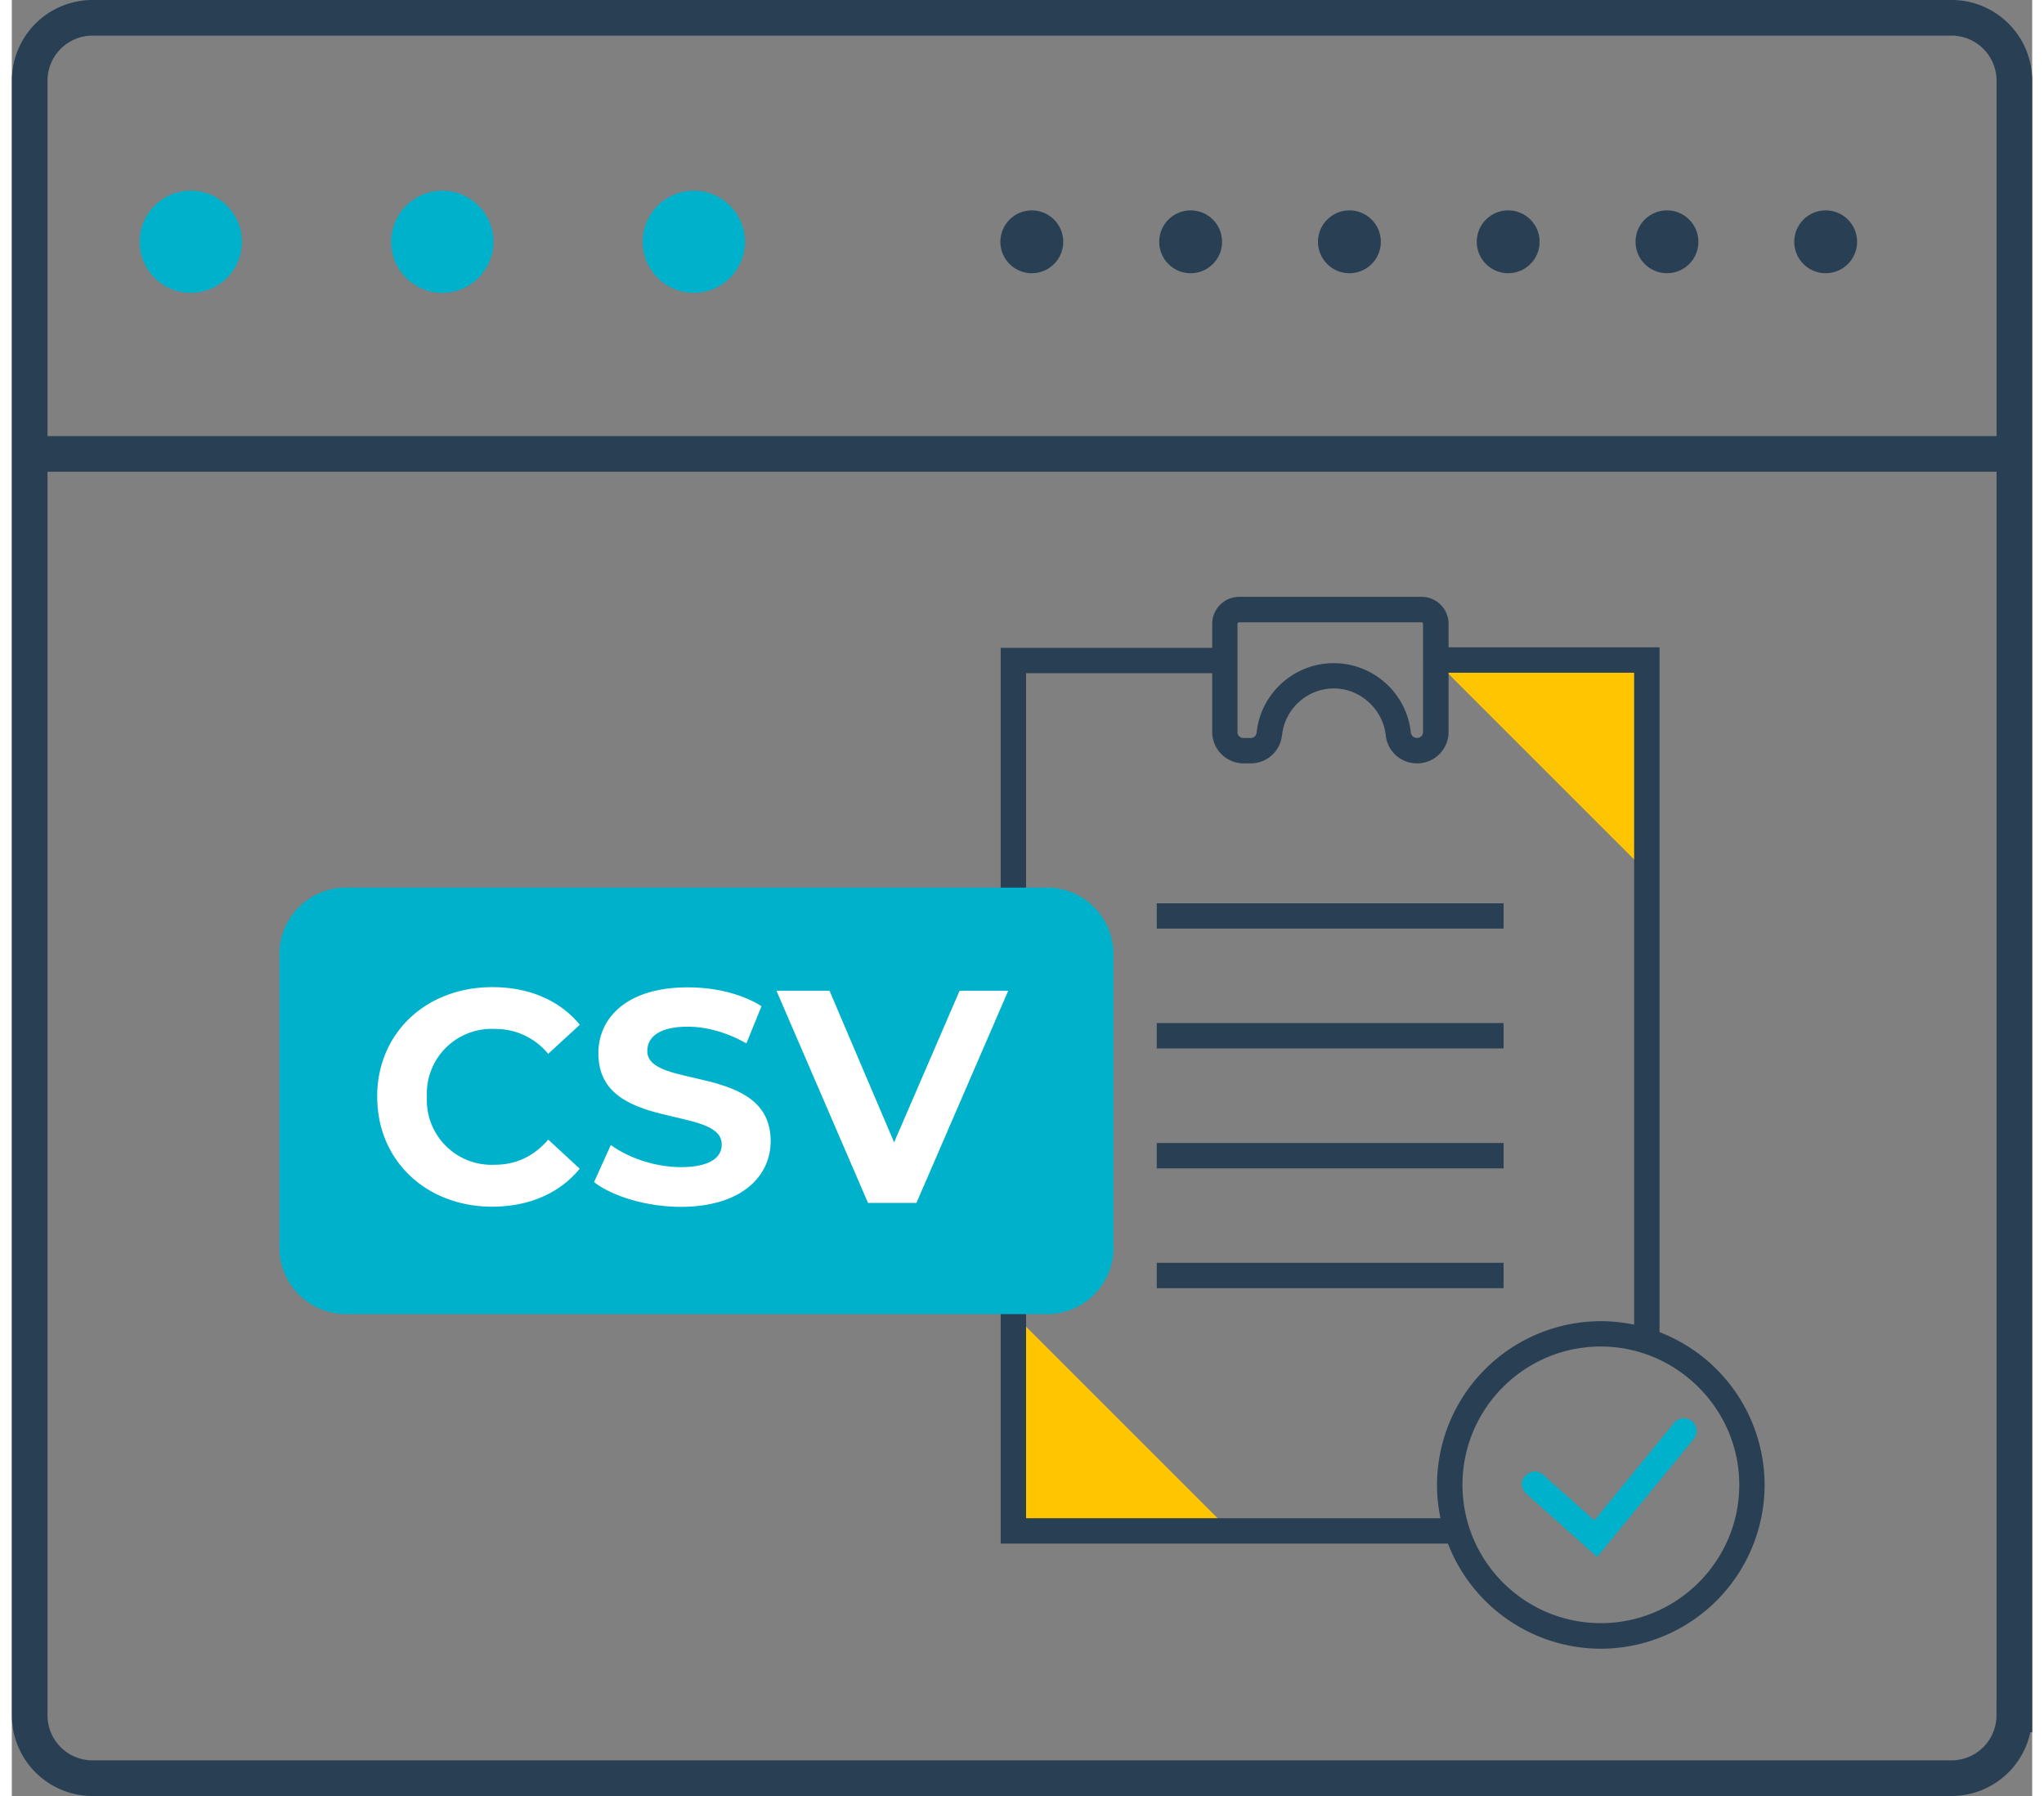 <svg xmlns="http://www.w3.org/2000/svg" width="33" height="29" viewBox="0 0 32.13 28.566"><rect x="0" y="0" width="32.13" height="28.566" fill="#808080" stroke="none"/><g fill="none" stroke="#293f54" stroke-width=".567" stroke-miterlimit="10"><path d="M31.846 27.283a1 1 0 0 1-1 1H1.284a1 1 0 0 1-1-1v-26a1 1 0 0 1 1-1h29.563a1 1 0 0 1 1 1v26z"/><path d="M.096 7.22h31.688"/></g><g fill="#00b1cc"><circle cx="2.846" cy="3.846" r=".813"/><circle cx="6.846" cy="3.846" r=".813"/><circle cx="10.846" cy="3.846" r=".813"/></g><g fill="#293f54"><circle cx="16.221" cy="3.846" r=".5"/><circle cx="18.747" cy="3.846" r=".5"/><circle cx="21.272" cy="3.846" r=".5"/><circle cx="23.797" cy="3.846" r=".5"/><circle cx="26.322" cy="3.846" r=".5"/><circle cx="28.846" cy="3.846" r=".5"/></g><path d="M26 13.87v-3.363h-3.363zM15.928 20.9v3.364h3.364z" fill="#ffc500"/><g fill="#293f54"><path d="M22.98 24.552h-7.254V10.304h3.566v.404H16.13v13.44h6.85zm3.224-3.222H25.8V10.7h-3.162v-.404h3.566zm-7.996-6.962h5.516v.402h-5.516zm0 1.904h5.516v.404h-5.516z"/><path d="M18.208 18.18h5.516v.404h-5.516zm0 1.905h5.516v.404h-5.516zm4.135-7.943a.5.5 0 0 1-.492-.432l-.004-.037c-.054-.4-.407-.723-.822-.723s-.77.313-.822.723l-.005.035a.5.5 0 0 1-.493.434h-.118a.5.5 0 0 1-.497-.496V9.923a.43.43 0 0 1 .43-.43h2.9a.43.43 0 0 1 .429.43v1.723a.5.5 0 0 1-.497.496zm-1.32-1.594c.617 0 1.142.46 1.222 1.072l.005.037c.006.045.045.08.1.08.05 0 .093-.04.093-.092V9.923c0-.014-.012-.025-.025-.025h-2.9c-.015 0-.026.012-.026.025v1.723c0 .05.042.092.093.092h.118c.046 0 .086-.035.093-.082l.004-.035c.08-.612.605-1.073 1.222-1.073zm4.247 15.676a2.61 2.61 0 0 1-2.605-2.605 2.61 2.61 0 0 1 2.605-2.605 2.61 2.61 0 0 1 2.605 2.605 2.61 2.61 0 0 1-2.605 2.605zm0-4.807c-1.213 0-2.2.986-2.2 2.2s.987 2.2 2.2 2.2 2.202-.988 2.202-2.2-1-2.2-2.202-2.2z"/></g><path d="M25.213 24.765l-1.128-1.006c-.083-.074-.1-.2-.016-.285s.2-.092.285-.016l.814.725 1.267-1.55c.07-.086.198-.1.284-.03s.1.2.028.285l-1.534 1.875zm-7.693-4.92c0 .584-.473 1.057-1.057 1.057H5.312a1.06 1.06 0 0 1-1.057-1.057v-4.668a1.06 1.06 0 0 1 1.057-1.059h11.15c.584 0 1.057.473 1.057 1.06v4.668z" fill="#00b1cc"/><g fill="#fff"><path d="M5.81 17.445c0-1.018.78-1.744 1.833-1.744.583 0 1.07.21 1.39.598l-.503.463a1.08 1.08 0 0 0-.849-.396 1.03 1.03 0 0 0-1.08 1.08 1.03 1.03 0 0 0 1.08 1.08c.337 0 .622-.135.85-.4l.5.463c-.318.39-.806.604-1.394.604-1.045-.002-1.826-.73-1.826-1.748z"/><path d="M9.26 18.8l.266-.588c.284.207.708.352 1.114.352.463 0 .65-.154.65-.36 0-.633-1.962-.197-1.962-1.45 0-.574.463-1.05 1.422-1.05.424 0 .858.1 1.172.3l-.24.592c-.313-.178-.637-.266-.936-.266-.463 0-.64.174-.64.387 0 .62 1.962.193 1.962 1.432 0 .564-.468 1.047-1.432 1.047-.535-.002-1.075-.162-1.375-.392zm6.586-3.042l-1.46 3.375h-.77l-1.456-3.375h.844l1.027 2.412 1.042-2.412h.775z"/></g></svg>